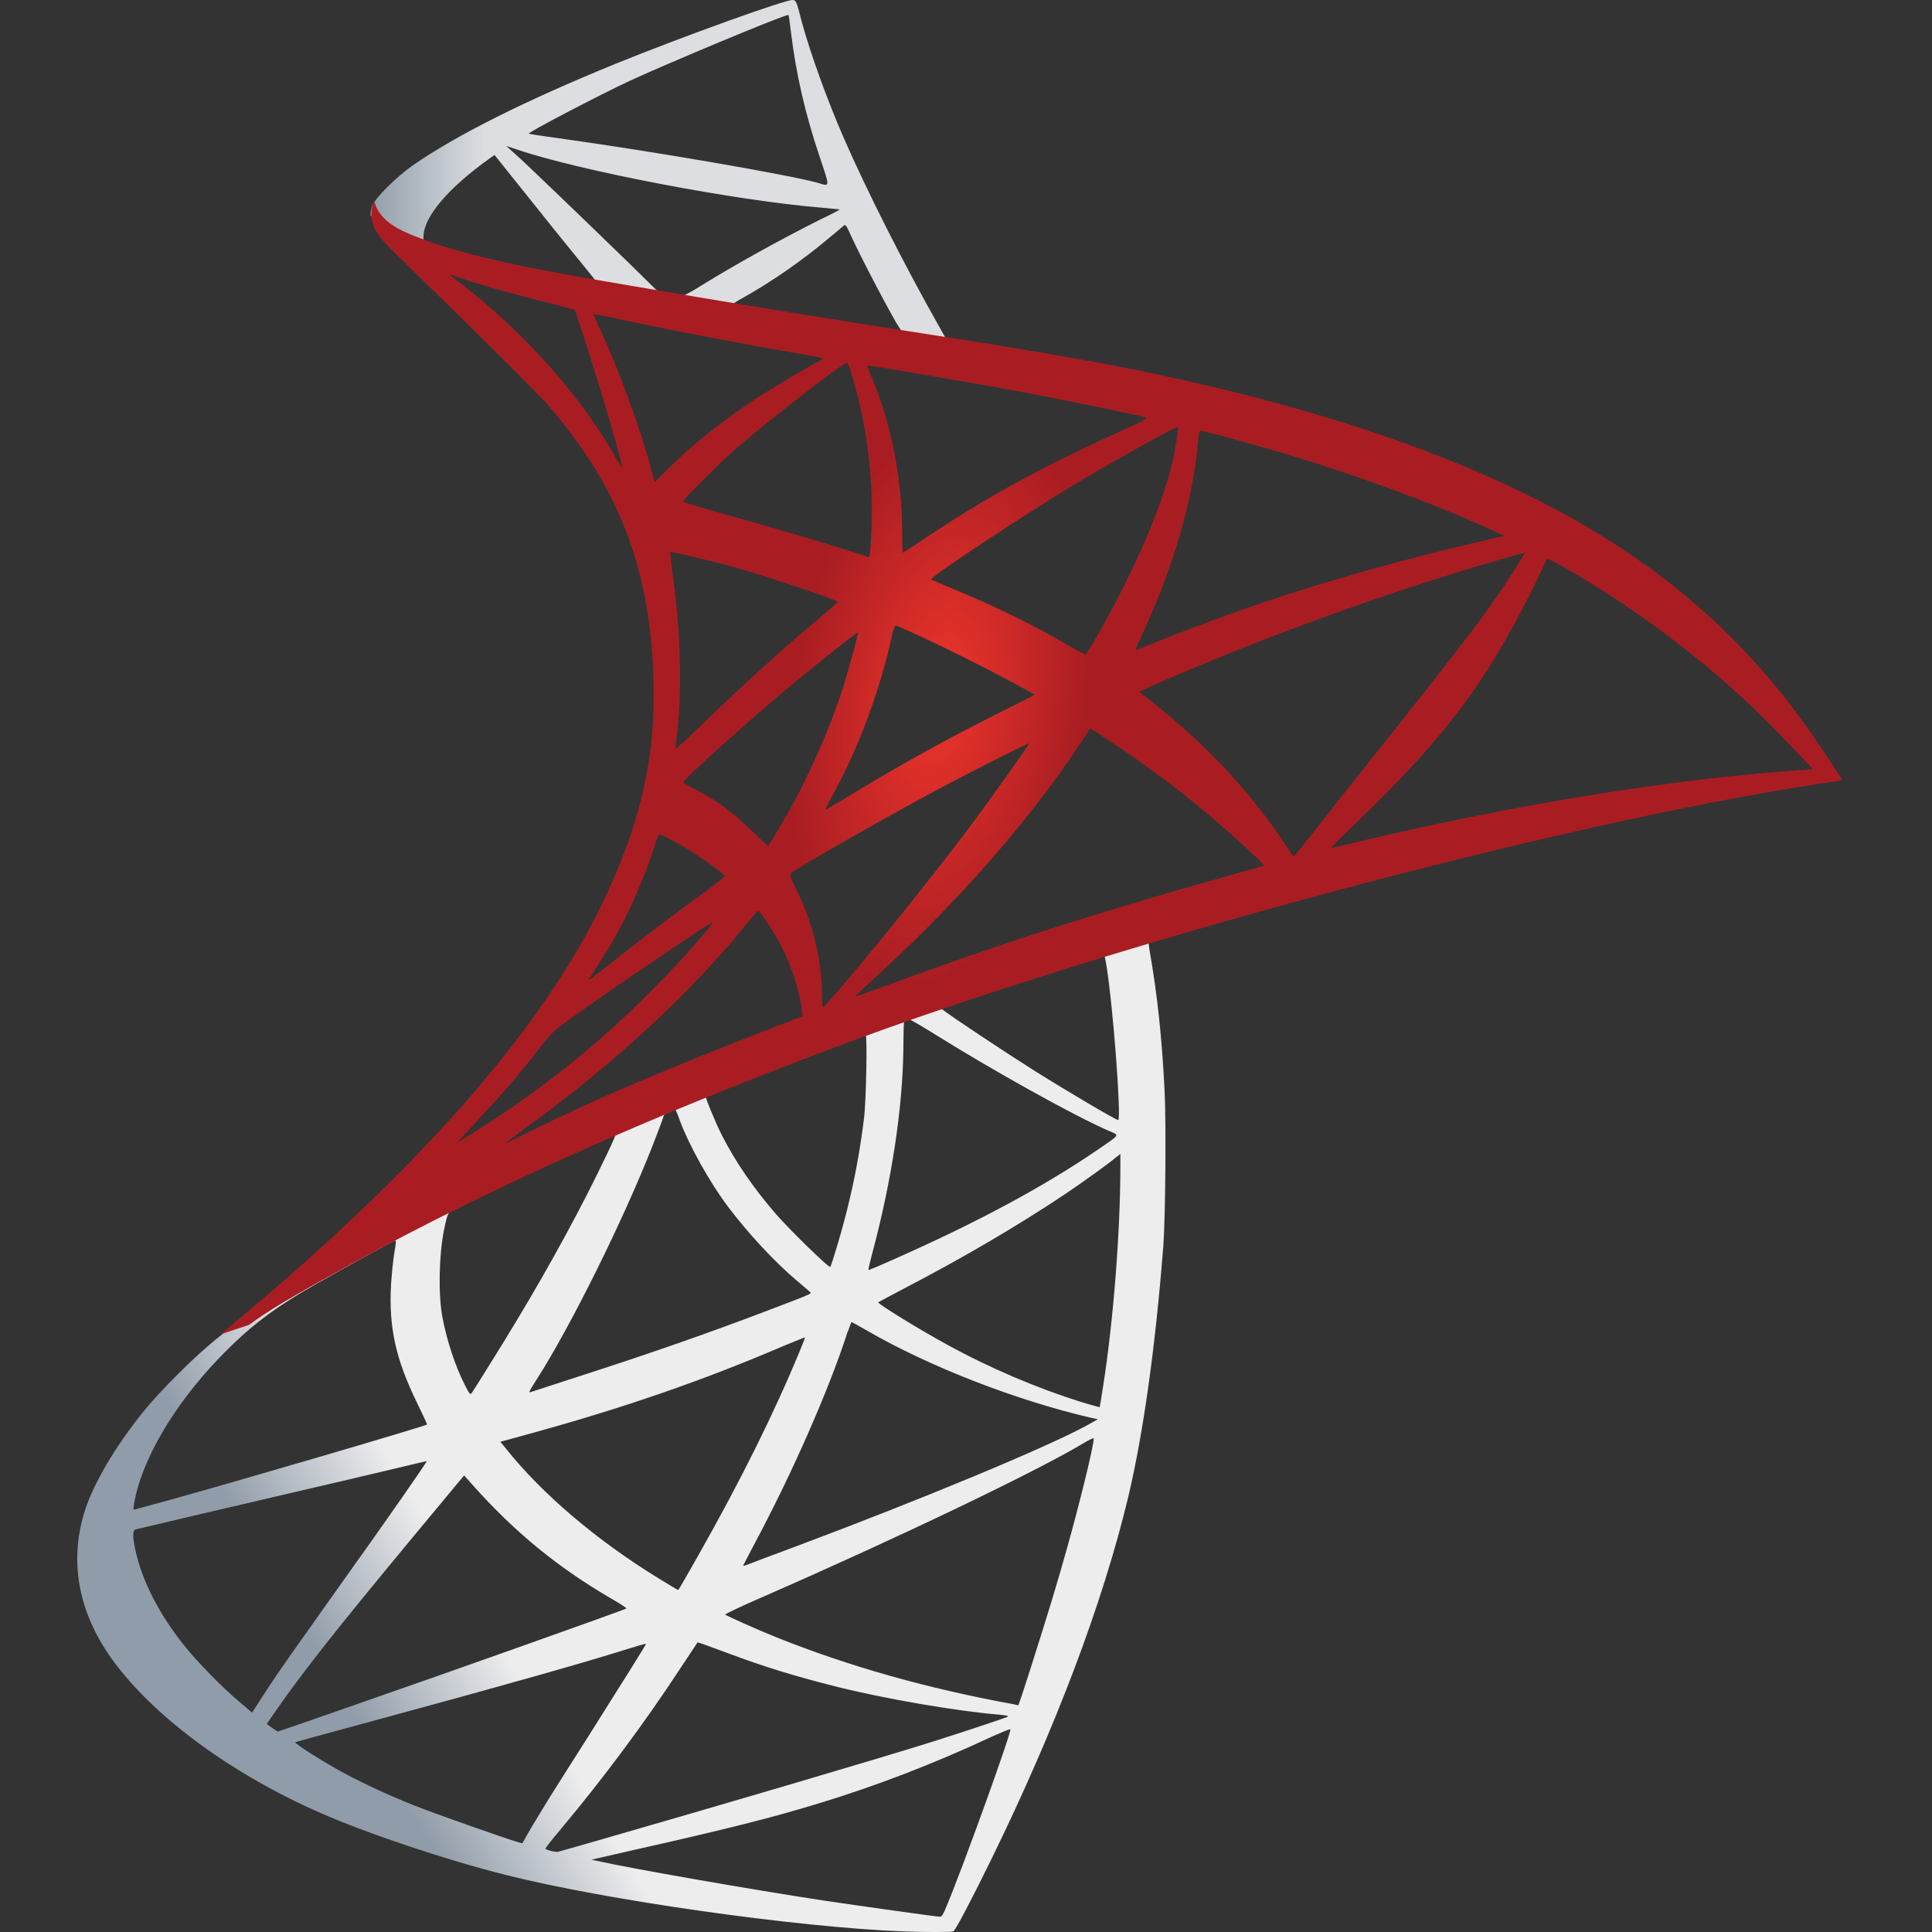 <svg width="50" height="50" viewBox="0 0 50 50" fill="none" xmlns="http://www.w3.org/2000/svg">
<rect x="0" y="0" width="50" height="50" fill="#333333" stroke="none"/>
<path d="M30.842 23.342L20.829 26.611L12.117 30.456L9.68 31.099C9.06 31.69 8.409 32.288 7.705 32.893C6.933 33.559 6.214 34.165 5.661 34.604C5.048 35.088 4.14 35.996 3.679 36.571C2.99 37.434 2.445 38.35 2.21 39.054C1.794 40.325 1.998 41.612 2.801 42.8C3.83 44.314 5.881 45.858 8.273 46.91C9.491 47.447 11.542 48.136 13.086 48.522C15.652 49.173 20.617 49.877 23.349 49.983C23.901 50.006 24.643 50.006 24.673 49.983C24.734 49.945 25.158 49.135 25.65 48.129C27.33 44.7 28.541 41.483 29.2 38.736C29.593 37.071 29.903 34.853 30.108 32.227C30.161 31.493 30.183 29.033 30.138 28.201C30.07 26.838 29.949 25.734 29.76 24.651C29.729 24.492 29.722 24.348 29.737 24.341C29.767 24.318 29.858 24.288 31.091 23.932L30.842 23.342V23.342H30.842V23.342ZM28.556 24.681C28.647 24.681 28.889 27.005 28.95 28.473C28.965 28.784 28.957 28.988 28.942 28.988C28.882 28.988 27.663 28.269 26.793 27.724C26.036 27.247 24.598 26.294 24.371 26.112C24.295 26.059 24.303 26.051 24.923 25.839C25.975 25.484 28.473 24.681 28.556 24.681V24.681ZM23.455 26.362C23.523 26.362 23.697 26.46 24.113 26.717C25.673 27.694 27.792 28.874 28.7 29.268C28.98 29.389 29.01 29.344 28.367 29.783C26.99 30.721 25.271 31.644 23.167 32.575C22.797 32.742 22.486 32.87 22.479 32.87C22.464 32.87 22.509 32.681 22.569 32.454C23.076 30.57 23.364 28.662 23.379 27.134C23.387 26.377 23.387 26.377 23.455 26.354C23.44 26.362 23.447 26.362 23.455 26.362V26.362ZM22.403 26.763C22.448 26.808 22.418 28.503 22.358 28.965C22.221 30.07 22.009 31.099 21.661 32.258C21.578 32.537 21.502 32.772 21.487 32.787C21.457 32.825 20.42 31.811 20.079 31.417C19.489 30.736 19.027 30.055 18.687 29.389C18.513 29.048 18.241 28.382 18.263 28.36C18.384 28.276 22.373 26.733 22.403 26.763ZM17.453 28.708C17.461 28.708 17.468 28.708 17.476 28.715C17.491 28.73 17.544 28.852 17.59 28.988C17.832 29.646 18.377 30.615 18.846 31.236C19.36 31.917 20.034 32.643 20.594 33.12C20.776 33.272 20.942 33.415 20.965 33.438C21.01 33.483 21.026 33.476 19.792 33.945C18.361 34.49 16.802 35.035 15.016 35.61C14.589 35.748 14.163 35.886 13.737 36.026C13.669 36.049 13.692 36.011 13.889 35.701C14.774 34.316 16.121 31.599 16.878 29.677C17.007 29.343 17.135 29.011 17.158 28.935C17.188 28.829 17.226 28.791 17.325 28.738C17.378 28.723 17.431 28.708 17.453 28.708V28.708ZM15.94 29.336C15.962 29.351 15.576 30.161 15.198 30.903C14.464 32.333 13.662 33.741 12.587 35.451C12.405 35.746 12.231 36.019 12.208 36.049C12.171 36.102 12.155 36.087 12.034 35.852C11.777 35.345 11.565 34.694 11.451 34.096C11.338 33.506 11.361 32.477 11.489 31.841C11.588 31.372 11.58 31.38 11.807 31.266C12.776 30.774 15.909 29.306 15.94 29.336V29.336ZM28.995 29.866V30.184C28.995 31.872 28.814 34.187 28.549 35.875C28.503 36.17 28.465 36.413 28.458 36.42C28.458 36.42 28.238 36.36 27.981 36.284C26.846 35.928 25.612 35.406 24.5 34.793C23.765 34.392 22.698 33.733 22.729 33.703C22.736 33.696 23.054 33.529 23.425 33.332C24.908 32.56 26.331 31.728 27.565 30.903C28.026 30.592 28.723 30.093 28.874 29.957L28.995 29.866ZM10.225 32.106C10.256 32.106 10.248 32.166 10.203 32.439C10.172 32.636 10.134 32.999 10.12 33.249C10.059 34.354 10.241 35.171 10.786 36.291C10.937 36.602 11.058 36.859 11.05 36.867C10.997 36.912 5.987 38.38 4.413 38.812C3.943 38.94 3.535 39.054 3.504 39.061C3.452 39.077 3.444 39.069 3.467 38.94C3.641 37.828 4.488 36.375 5.669 35.148C6.456 34.331 7.084 33.854 8.159 33.241C8.931 32.802 10.119 32.144 10.21 32.114C10.21 32.106 10.218 32.106 10.225 32.106V32.106ZM22.032 34.218C22.04 34.21 22.221 34.309 22.441 34.437C24.061 35.376 26.316 36.246 28.238 36.693L28.412 36.73L28.17 36.867C27.164 37.427 23.856 38.804 20.473 40.068C19.981 40.25 19.497 40.431 19.406 40.469C19.315 40.507 19.232 40.53 19.232 40.522C19.232 40.514 19.368 40.25 19.542 39.924C20.488 38.153 21.442 35.996 21.926 34.498C21.987 34.354 22.024 34.225 22.032 34.218V34.218ZM20.829 34.611C20.837 34.619 20.776 34.778 20.7 34.959C20.042 36.556 19.179 38.297 18.074 40.25C17.794 40.749 17.559 41.151 17.552 41.151C17.544 41.151 17.317 41.014 17.044 40.848C15.44 39.864 14.017 38.653 13.086 37.48L12.95 37.313L13.639 37.124C16.106 36.45 18.202 35.724 20.284 34.831C20.579 34.71 20.821 34.611 20.829 34.611V34.611ZM28.306 37.222C28.306 37.222 28.314 37.23 28.306 37.222C28.314 37.396 27.928 38.956 27.61 40.083C27.345 41.029 27.118 41.771 26.702 43.08C26.52 43.656 26.361 44.132 26.354 44.132C26.346 44.132 26.301 44.125 26.255 44.11C24.008 43.701 21.994 43.133 20.102 42.377C19.572 42.164 18.816 41.824 18.77 41.786C18.755 41.771 19.209 41.559 19.784 41.309C23.228 39.803 26.8 38.093 28.026 37.359C28.17 37.268 28.284 37.222 28.306 37.222V37.222ZM11.043 37.813C11.058 37.828 10.097 39.213 8.749 41.097C8.28 41.756 7.735 42.528 7.531 42.815C7.327 43.103 7.016 43.557 6.842 43.83L6.524 44.322L6.184 44.034C5.783 43.701 5.086 42.99 4.776 42.596C4.125 41.786 3.686 40.931 3.512 40.151C3.429 39.788 3.429 39.606 3.504 39.584C3.618 39.554 5.639 39.077 7.531 38.638C8.583 38.395 9.801 38.108 10.24 38.002C10.679 37.896 11.035 37.813 11.043 37.813V37.813ZM12.011 38.184L12.254 38.456C13.344 39.675 14.456 40.575 15.803 41.362C16.046 41.499 16.227 41.62 16.212 41.627C16.159 41.665 11.535 43.307 9.393 44.049C8.189 44.473 7.198 44.813 7.19 44.813C7.183 44.813 7.115 44.768 7.039 44.715L6.903 44.617L7.122 44.299C7.834 43.27 8.727 42.142 10.672 39.796L12.011 38.184ZM18.051 42.505C18.059 42.498 18.392 42.619 18.8 42.77C19.784 43.141 20.564 43.376 21.608 43.641C22.895 43.966 24.757 44.284 25.854 44.375C26.021 44.39 26.112 44.405 26.081 44.428C26.028 44.458 24.916 44.829 24.098 45.086C22.797 45.495 18.823 46.668 15.584 47.599C14.986 47.773 14.471 47.917 14.441 47.924C14.365 47.939 14.116 47.871 14.116 47.841C14.116 47.826 14.297 47.591 14.517 47.334C15.607 46.032 16.689 44.579 17.59 43.202C17.839 42.823 18.051 42.513 18.051 42.505ZM16.719 42.543C16.727 42.551 16.189 43.413 15.251 44.897C14.85 45.525 14.403 46.236 14.244 46.486C14.093 46.728 13.866 47.107 13.737 47.319L13.518 47.705L13.404 47.674C13.132 47.599 11.217 46.925 10.71 46.721C10.082 46.471 9.431 46.168 8.946 45.911C8.341 45.586 7.584 45.101 7.644 45.086C7.66 45.078 8.696 44.798 9.945 44.458C13.26 43.557 15.099 43.035 16.303 42.657C16.522 42.588 16.712 42.535 16.719 42.543ZM26.142 44.753H26.149C26.18 44.829 24.954 48.234 24.507 49.309C24.409 49.551 24.371 49.612 24.318 49.604C24.189 49.597 22.411 49.347 21.328 49.188C19.444 48.901 16.28 48.348 15.486 48.166L15.304 48.129L16.431 47.871C18.853 47.326 20.019 47.031 21.2 46.668C22.691 46.214 24.167 45.646 25.657 44.95C25.892 44.844 26.089 44.761 26.142 44.753Z" fill="url(#paint0_linear_701_8)"/>
<path d="M20.518 0C20.352 -0.022 17.665 0.947 15.932 1.65C13.593 2.604 11.777 3.512 10.657 4.299C10.241 4.595 9.718 5.117 9.635 5.321C9.605 5.397 9.59 5.488 9.59 5.578L10.604 6.54L13.018 7.312L18.763 8.341L25.332 9.469L25.4 8.901C25.378 8.901 25.362 8.893 25.34 8.893L24.477 8.757L24.303 8.447C23.41 6.873 22.426 4.92 21.851 3.603C21.404 2.581 20.98 1.401 20.746 0.553C20.617 0.038 20.602 0.008 20.519 0.001V0H20.518V0ZM20.397 0.387H20.405C20.413 0.394 20.443 0.606 20.473 0.856C20.602 1.915 20.837 2.937 21.207 4.042C21.487 4.875 21.487 4.829 21.162 4.731C20.39 4.519 16.931 3.921 14.426 3.573C14.025 3.52 13.684 3.467 13.684 3.459C13.654 3.429 15.493 2.468 16.303 2.089C17.34 1.613 20.186 0.424 20.397 0.387V0.387ZM13.101 3.777L13.397 3.875C15.001 4.42 19.035 5.192 21.26 5.374C21.51 5.397 21.722 5.42 21.729 5.42C21.737 5.427 21.525 5.541 21.253 5.669C20.178 6.207 18.997 6.865 18.18 7.372C17.938 7.524 17.718 7.645 17.688 7.645C17.658 7.645 17.499 7.614 17.332 7.592L17.029 7.546L16.273 6.804C14.941 5.51 13.896 4.511 13.495 4.133L13.101 3.777V3.777ZM12.799 4.012L13.866 5.344C14.448 6.078 15.039 6.797 15.168 6.956C15.296 7.115 15.402 7.244 15.395 7.251C15.364 7.274 13.851 6.979 13.048 6.797C12.223 6.608 11.883 6.517 11.376 6.358L10.96 6.222V6.116C10.967 5.609 11.61 4.852 12.7 4.08L12.799 4.012ZM21.866 5.828C21.896 5.828 21.934 5.896 22.024 6.101C22.282 6.668 23.084 8.197 23.281 8.492C23.342 8.591 23.447 8.598 22.38 8.424C19.815 8.008 18.99 7.872 18.99 7.857C18.99 7.849 19.065 7.796 19.164 7.743C19.959 7.304 20.761 6.744 21.472 6.146C21.646 6.002 21.805 5.866 21.835 5.843C21.843 5.828 21.858 5.821 21.866 5.828Z" fill="url(#paint1_linear_701_8)"/>
<path d="M9.688 5.215C9.688 5.215 9.522 5.48 9.68 5.874C9.779 6.116 10.066 6.411 10.392 6.714C10.392 6.714 13.76 9.998 14.169 10.468C16.03 12.617 16.84 14.736 16.916 17.658C16.961 19.535 16.605 21.185 15.72 23.1C14.146 26.536 10.823 30.328 5.699 34.536L6.449 34.286C6.933 33.922 7.592 33.537 9.136 32.689C12.7 30.736 16.712 28.942 21.631 27.096C28.715 24.431 40.363 21.313 46.993 20.299L47.682 20.193L47.576 20.027C46.97 19.088 46.554 18.505 46.054 17.885C44.601 16.084 42.838 14.623 40.681 13.412C37.714 11.754 33.877 10.46 29.018 9.499C28.102 9.317 26.089 8.969 24.454 8.719C20.988 8.182 18.747 7.811 16.28 7.387C15.395 7.236 14.07 7.009 13.192 6.82C12.738 6.721 11.868 6.517 11.187 6.282C10.642 6.07 9.854 5.858 9.688 5.215V5.215ZM11.641 7.107C11.648 7.1 11.769 7.145 11.928 7.198C12.216 7.296 12.587 7.41 13.026 7.531C13.358 7.623 13.691 7.711 14.025 7.796C14.479 7.909 14.857 8.015 14.865 8.015C14.918 8.069 15.682 10.513 15.94 11.451C16.038 11.807 16.114 12.11 16.106 12.11C16.098 12.118 16.015 11.989 15.917 11.815C15.031 10.256 13.631 8.674 12.011 7.402C11.8 7.251 11.641 7.115 11.641 7.107ZM15.364 8.137C15.402 8.137 15.569 8.159 15.773 8.205C17.06 8.492 19.368 8.931 20.844 9.181C21.094 9.219 21.291 9.264 21.291 9.279C21.291 9.295 21.2 9.348 21.086 9.408C20.836 9.537 19.83 10.135 19.497 10.362C18.657 10.922 17.9 11.527 17.355 12.072C17.136 12.292 16.946 12.473 16.946 12.473C16.946 12.473 16.901 12.345 16.863 12.186C16.591 11.134 16.023 9.574 15.508 8.477C15.425 8.303 15.357 8.144 15.357 8.129C15.357 8.144 15.357 8.137 15.364 8.137V8.137ZM21.919 9.385C21.964 9.4 22.04 9.658 22.191 10.226C22.471 11.323 22.6 12.549 22.555 13.692C22.539 14.01 22.524 14.305 22.509 14.343L22.486 14.418L22.093 14.29C21.283 14.033 19.966 13.646 18.838 13.329C18.195 13.155 17.673 12.996 17.673 12.98C17.673 12.935 18.611 11.996 19.012 11.641C19.777 10.967 21.851 9.363 21.919 9.385V9.385ZM22.441 9.461C22.464 9.438 25.574 9.976 26.99 10.248C28.042 10.453 29.57 10.77 29.661 10.808C29.707 10.823 29.548 10.914 29.041 11.141C27.043 12.042 25.559 12.852 24.083 13.836C23.697 14.093 23.372 14.305 23.364 14.305C23.357 14.305 23.349 14.085 23.349 13.82C23.349 12.383 23.062 10.929 22.532 9.703C22.479 9.582 22.433 9.469 22.441 9.461V9.461ZM30.486 11.05C30.509 11.073 30.41 11.686 30.32 12.05C30.047 13.177 29.313 14.85 28.413 16.424C28.253 16.704 28.11 16.931 28.095 16.939C28.079 16.946 27.875 16.833 27.64 16.697C26.763 16.182 25.764 15.697 24.674 15.243C24.371 15.115 24.106 15.009 24.098 14.994C24.045 14.948 26.483 13.336 27.769 12.564C28.791 11.944 30.456 11.02 30.486 11.05V11.05ZM31.061 11.141C31.13 11.141 32.507 11.52 33.226 11.732C35.005 12.261 37.048 13.011 38.38 13.616L38.932 13.866L38.547 13.957C35.292 14.706 32.507 15.569 29.82 16.659C29.601 16.75 29.404 16.825 29.389 16.825C29.374 16.825 29.449 16.651 29.548 16.439C30.358 14.721 30.88 12.928 31.008 11.399C31.016 11.255 31.039 11.141 31.061 11.141V11.141ZM17.347 14.29C17.37 14.267 18.422 14.517 18.99 14.676C19.852 14.918 21.684 15.531 21.684 15.576C21.684 15.584 21.48 15.758 21.238 15.97C20.246 16.795 19.292 17.665 18.149 18.77C17.809 19.096 17.521 19.361 17.506 19.361C17.491 19.361 17.484 19.315 17.491 19.255C17.665 17.983 17.628 16.348 17.385 14.691C17.362 14.479 17.34 14.297 17.347 14.29V14.29ZM39.455 14.313C39.47 14.328 38.971 15.115 38.653 15.561C38.199 16.212 37.532 17.075 36.026 18.967C35.232 19.966 34.339 21.094 34.043 21.472C33.741 21.851 33.491 22.169 33.483 22.169C33.476 22.169 33.377 22.032 33.271 21.866C32.424 20.594 31.41 19.482 30.206 18.483C29.979 18.294 29.729 18.089 29.646 18.029C29.563 17.968 29.495 17.907 29.495 17.9C29.495 17.877 30.781 17.325 31.758 16.931C33.468 16.235 35.799 15.402 37.548 14.865C38.463 14.577 39.44 14.297 39.455 14.313V14.313ZM40.038 14.464C40.068 14.456 40.25 14.547 40.469 14.676C42.308 15.728 44.109 17.082 45.532 18.475C45.934 18.869 46.925 19.898 46.91 19.906C46.91 19.906 46.562 19.936 46.153 19.966C42.967 20.208 38.887 20.882 34.967 21.828C34.702 21.888 34.467 21.941 34.452 21.941C34.437 21.941 34.732 21.646 35.103 21.291C37.404 19.073 38.456 17.673 39.697 15.175C39.871 14.805 40.023 14.487 40.038 14.464C40.03 14.464 40.03 14.464 40.038 14.464V14.464ZM23.183 16.19C23.289 16.212 24.273 16.674 25.014 17.045C25.695 17.385 26.717 17.93 26.77 17.976C26.778 17.983 26.414 18.172 25.968 18.392C24.545 19.103 23.326 19.777 22.055 20.549C21.692 20.768 21.389 20.95 21.381 20.95C21.351 20.95 21.359 20.92 21.563 20.549C22.244 19.308 22.789 17.824 23.099 16.379C23.13 16.265 23.16 16.19 23.183 16.19V16.19ZM22.199 16.371C22.221 16.394 21.964 17.325 21.805 17.832C21.495 18.793 20.973 19.996 20.466 20.905C20.344 21.116 20.163 21.427 20.064 21.601L19.875 21.904L19.451 21.495C18.959 21.018 18.558 20.723 18.044 20.458C17.839 20.352 17.68 20.261 17.68 20.246C17.68 20.186 18.975 19.012 19.966 18.165C20.677 17.552 22.176 16.348 22.199 16.371V16.371ZM28.216 18.846L28.587 19.088C29.434 19.641 30.433 20.375 31.198 21.018C31.629 21.374 32.462 22.123 32.628 22.305L32.719 22.403L32.106 22.577C28.64 23.538 25.96 24.394 22.834 25.544C22.486 25.673 22.191 25.779 22.168 25.779C22.123 25.779 22.085 25.817 22.865 25.098C24.863 23.259 26.634 21.23 27.951 19.255L28.216 18.846V18.846ZM26.634 19.24C26.649 19.255 25.612 20.715 24.991 21.54C24.25 22.524 22.933 24.174 22.025 25.249C21.646 25.695 21.321 26.066 21.306 26.074C21.283 26.081 21.275 25.968 21.275 25.794C21.275 24.878 21.041 23.902 20.632 23.069C20.458 22.721 20.428 22.638 20.466 22.6C20.609 22.471 22.812 21.215 24.204 20.466C25.143 19.966 26.611 19.224 26.634 19.24V19.24ZM17.067 21.586C17.09 21.586 17.264 21.677 17.461 21.783C17.945 22.047 18.377 22.343 18.763 22.661C18.778 22.676 18.581 22.835 18.324 23.024C17.605 23.538 16.515 24.363 15.879 24.871C15.213 25.4 15.19 25.416 15.266 25.302C15.766 24.538 16.015 24.106 16.28 23.554C16.515 23.062 16.749 22.479 16.916 21.972C16.976 21.752 17.052 21.586 17.067 21.586ZM19.618 23.584C19.656 23.576 19.701 23.644 19.905 23.947C20.337 24.59 20.67 25.453 20.753 26.15L20.768 26.301L19.732 26.702C17.877 27.421 16.167 28.133 15.009 28.662C14.683 28.814 14.116 29.086 13.745 29.268C13.374 29.457 13.071 29.601 13.071 29.593C13.071 29.586 13.306 29.412 13.593 29.2C15.857 27.557 17.817 25.756 19.285 23.955C19.444 23.765 19.588 23.591 19.603 23.584L19.618 23.584V23.584ZM18.445 23.872C18.475 23.902 17.612 24.878 17.022 25.476C15.561 26.967 14.116 28.133 12.322 29.268C12.095 29.412 11.89 29.54 11.868 29.555C11.815 29.586 11.883 29.51 12.67 28.655C13.17 28.117 13.548 27.663 13.979 27.103C14.267 26.733 14.32 26.68 14.736 26.384C15.849 25.582 18.415 23.841 18.445 23.872Z" fill="url(#paint2_radial_701_8)"/>
<defs>
<linearGradient id="paint0_linear_701_8" x1="9.533" y1="45.054" x2="13.154" y2="42.915" gradientUnits="userSpaceOnUse">
<stop stop-color="#909CA9"/>
<stop offset="1" stop-color="#EDEDEE"/>
</linearGradient>
<linearGradient id="paint1_linear_701_8" x1="9.616" y1="4.72" x2="12.53" y2="4.72" gradientUnits="userSpaceOnUse">
<stop stop-color="#939FAB"/>
<stop offset="1" stop-color="#DCDEE1"/>
</linearGradient>
<radialGradient id="paint2_radial_701_8" cx="0" cy="0" r="1" gradientUnits="userSpaceOnUse" gradientTransform="translate(24.317 18.081) rotate(-171.457) scale(3.756 7.514)">
<stop stop-color="#EE352C"/>
<stop offset="1" stop-color="#A91D22"/>
</radialGradient>
</defs>
</svg>
